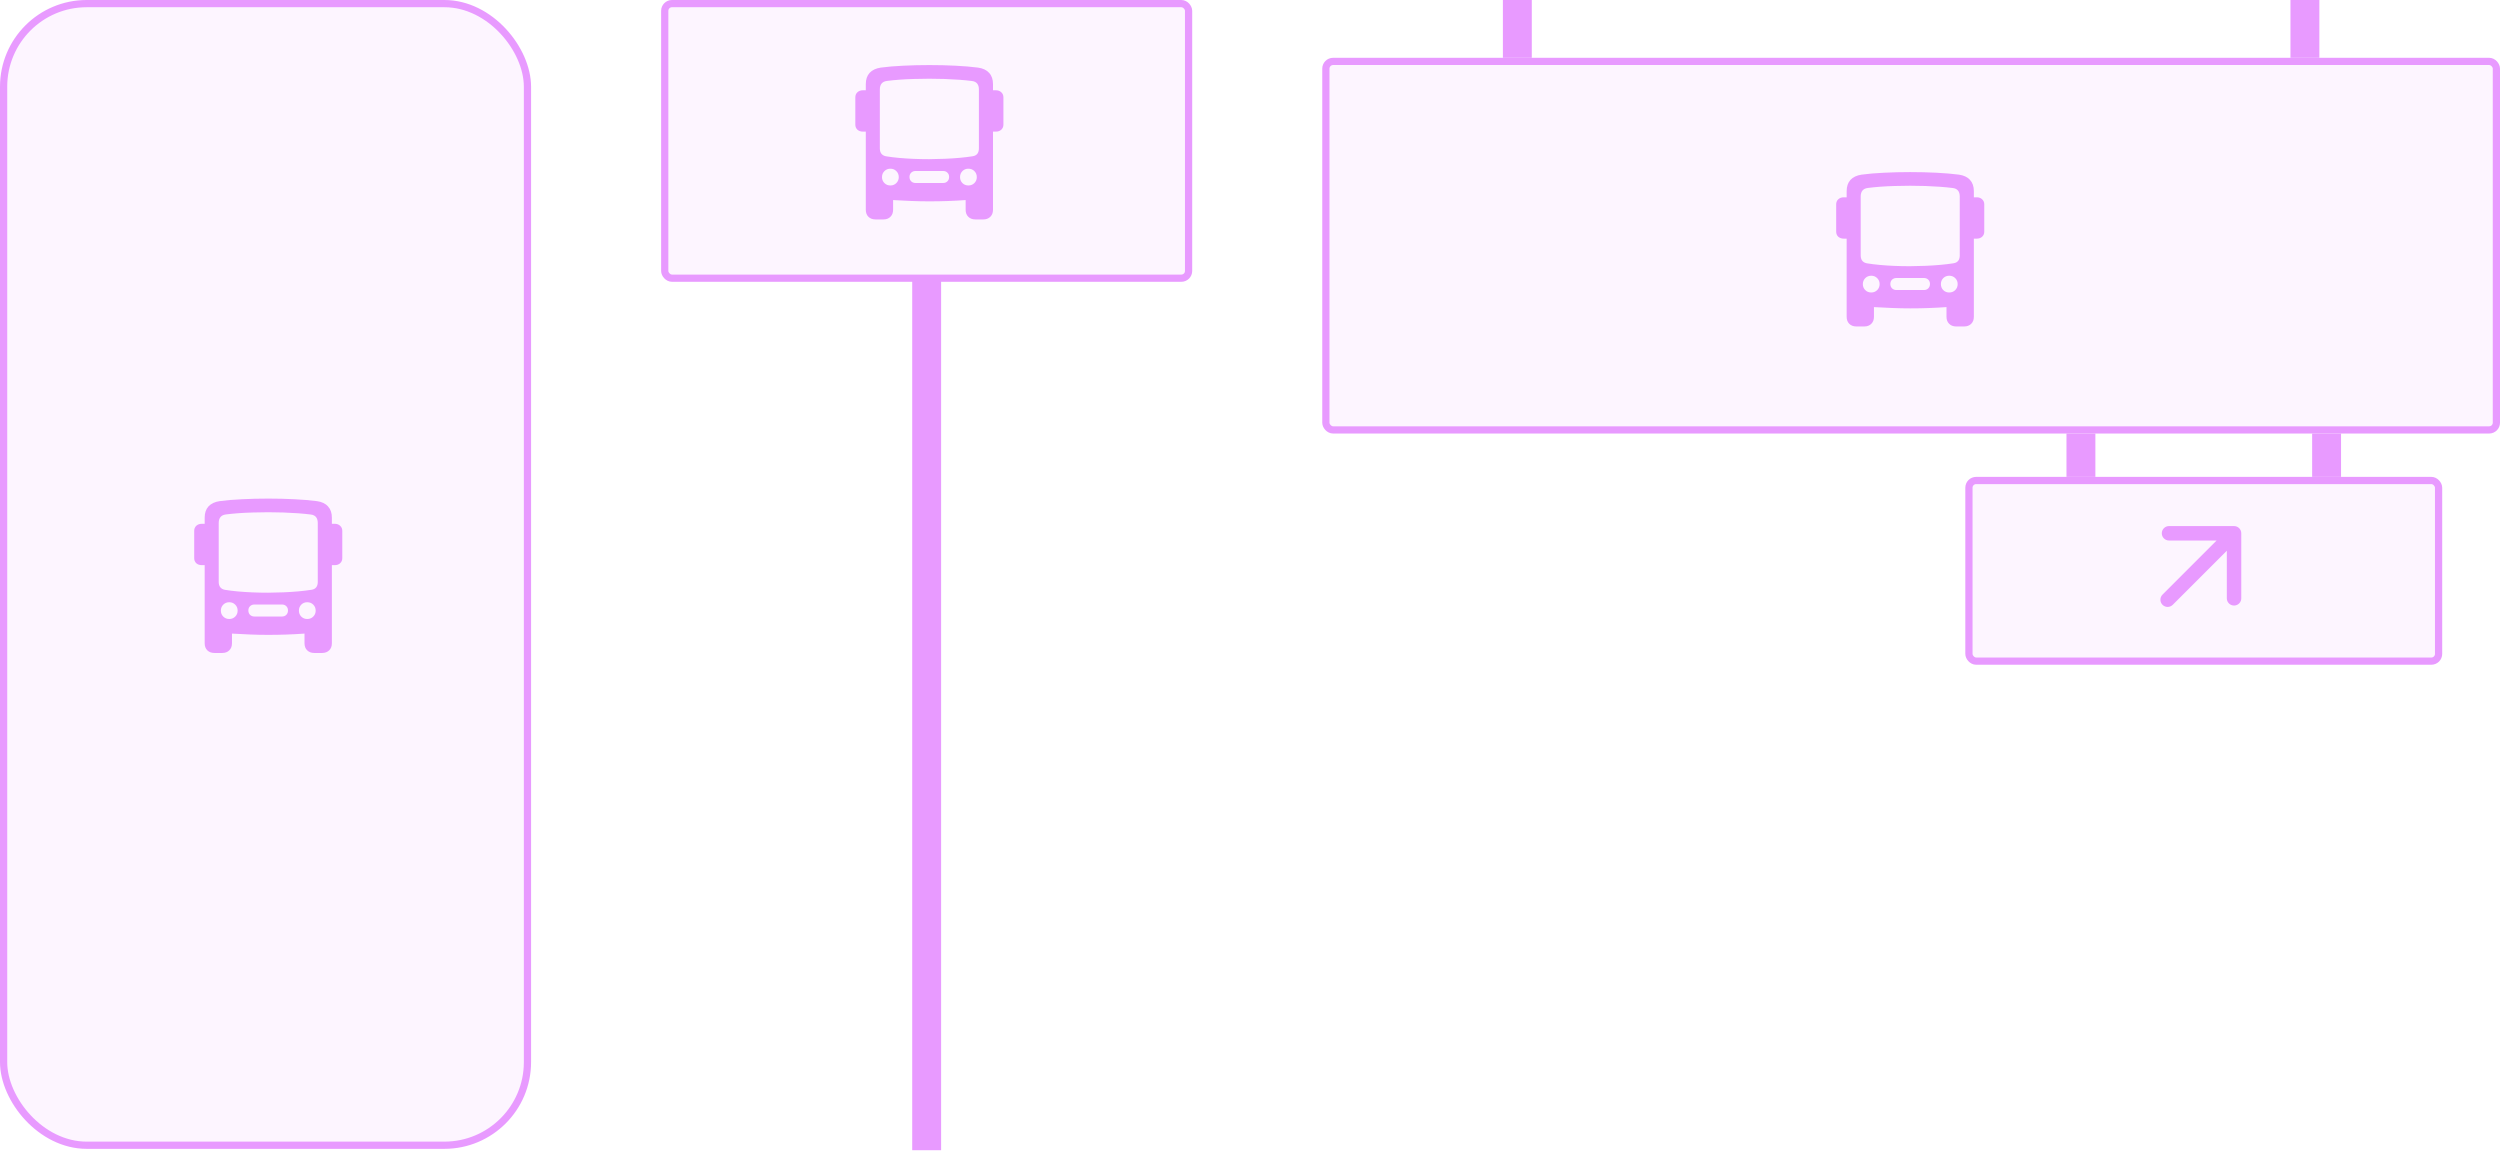 <svg width="346" height="160" viewBox="0 0 346 160" fill="none" xmlns="http://www.w3.org/2000/svg">
<rect x="0.5" y="0.5" width="72.5" height="158" rx="11.5" fill="#E89AFF" fill-opacity="0.1"/>
<rect x="0.5" y="0.5" width="72.5" height="158" rx="11.5" stroke="#E89AFF"/>
<path d="M29.681 90.371C29.265 90.371 28.934 90.248 28.688 90.002C28.447 89.762 28.327 89.436 28.327 89.026V71.642C28.327 70.991 28.503 70.473 28.855 70.086C29.212 69.699 29.727 69.456 30.401 69.356C31.315 69.233 32.352 69.145 33.513 69.093C34.679 69.034 35.883 69.005 37.125 69.005C38.367 69.005 39.571 69.034 40.737 69.093C41.903 69.151 42.943 69.239 43.857 69.356C44.531 69.45 45.044 69.693 45.395 70.086C45.753 70.473 45.932 70.991 45.932 71.642V89.026C45.932 89.436 45.809 89.762 45.562 90.002C45.316 90.248 44.988 90.371 44.578 90.371H43.497C43.087 90.371 42.759 90.248 42.513 90.002C42.267 89.762 42.144 89.436 42.144 89.026V87.69C41.317 87.749 40.485 87.793 39.648 87.822C38.81 87.852 37.969 87.866 37.125 87.866C36.287 87.866 35.446 87.849 34.602 87.814C33.765 87.784 32.933 87.743 32.106 87.69V89.026C32.106 89.436 31.983 89.762 31.737 90.002C31.497 90.248 31.169 90.371 30.753 90.371H29.681ZM31.148 81.635C31.693 81.723 32.285 81.796 32.924 81.855C33.568 81.913 34.242 81.957 34.945 81.986C35.654 82.016 36.369 82.03 37.09 82.03C37.816 82.024 38.534 82.007 39.243 81.978C39.952 81.948 40.632 81.904 41.282 81.846C41.938 81.787 42.548 81.714 43.11 81.626C43.69 81.538 43.98 81.172 43.98 80.527V72.389C43.98 71.686 43.661 71.293 43.023 71.211C42.472 71.141 41.874 71.082 41.23 71.035C40.585 70.988 39.914 70.953 39.217 70.93C38.525 70.906 37.822 70.894 37.107 70.894C36.398 70.894 35.698 70.906 35.007 70.93C34.315 70.947 33.65 70.98 33.012 71.026C32.373 71.073 31.784 71.132 31.245 71.202C30.595 71.29 30.27 71.686 30.27 72.389V80.527C30.27 81.16 30.562 81.529 31.148 81.635ZM31.729 85.669C32.057 85.669 32.332 85.558 32.555 85.335C32.777 85.112 32.889 84.837 32.889 84.509C32.889 84.181 32.777 83.905 32.555 83.683C32.332 83.46 32.057 83.349 31.729 83.349C31.4 83.349 31.125 83.46 30.902 83.683C30.68 83.905 30.568 84.181 30.568 84.509C30.568 84.837 30.68 85.112 30.902 85.335C31.125 85.558 31.4 85.669 31.729 85.669ZM35.218 85.326H39.023C39.27 85.326 39.469 85.25 39.621 85.098C39.779 84.939 39.858 84.737 39.858 84.491C39.858 84.245 39.779 84.046 39.621 83.894C39.469 83.741 39.27 83.665 39.023 83.665H35.218C34.972 83.665 34.77 83.741 34.611 83.894C34.453 84.046 34.374 84.245 34.374 84.491C34.374 84.737 34.453 84.939 34.611 85.098C34.77 85.25 34.972 85.326 35.218 85.326ZM42.522 85.669C42.855 85.669 43.134 85.558 43.356 85.335C43.579 85.112 43.69 84.837 43.69 84.509C43.69 84.181 43.579 83.905 43.356 83.683C43.134 83.46 42.855 83.349 42.522 83.349C42.193 83.349 41.918 83.46 41.695 83.683C41.478 83.905 41.37 84.181 41.37 84.509C41.37 84.837 41.478 85.112 41.695 85.335C41.918 85.558 42.193 85.669 42.522 85.669ZM28.327 78.216H27.923C27.618 78.216 27.366 78.128 27.167 77.952C26.974 77.77 26.877 77.536 26.877 77.249V73.47C26.877 73.183 26.974 72.948 27.167 72.767C27.366 72.585 27.618 72.494 27.923 72.494H28.327V78.216ZM45.932 78.216V72.494H46.336C46.635 72.494 46.881 72.585 47.074 72.767C47.273 72.948 47.373 73.183 47.373 73.47V77.249C47.373 77.536 47.273 77.77 47.074 77.952C46.881 78.128 46.635 78.216 46.336 78.216H45.932Z" fill="#E89AFF"/>
<rect x="92" y="0.5" width="72.5" height="38" rx="1" fill="#E89AFF" fill-opacity="0.1"/>
<rect x="92" y="0.5" width="72.5" height="38" rx="1" stroke="#E89AFF"/>
<path d="M121.181 30.371C120.765 30.371 120.434 30.248 120.188 30.002C119.947 29.762 119.827 29.436 119.827 29.026V11.642C119.827 10.991 120.003 10.473 120.354 10.086C120.712 9.699 121.228 9.456 121.901 9.356C122.815 9.233 123.853 9.146 125.013 9.093C126.179 9.034 127.383 9.005 128.625 9.005C129.867 9.005 131.071 9.034 132.237 9.093C133.403 9.151 134.443 9.239 135.357 9.356C136.031 9.45 136.544 9.693 136.896 10.086C137.253 10.473 137.432 10.991 137.432 11.642V29.026C137.432 29.436 137.309 29.762 137.062 30.002C136.816 30.248 136.488 30.371 136.078 30.371H134.997C134.587 30.371 134.259 30.248 134.013 30.002C133.767 29.762 133.644 29.436 133.644 29.026V27.69C132.817 27.749 131.985 27.793 131.147 27.822C130.31 27.852 129.469 27.866 128.625 27.866C127.787 27.866 126.946 27.849 126.103 27.814C125.265 27.784 124.433 27.743 123.606 27.69V29.026C123.606 29.436 123.483 29.762 123.237 30.002C122.997 30.248 122.669 30.371 122.253 30.371H121.181ZM122.648 21.635C123.193 21.723 123.785 21.796 124.424 21.855C125.068 21.913 125.742 21.957 126.445 21.986C127.154 22.016 127.869 22.03 128.59 22.03C129.316 22.024 130.034 22.007 130.743 21.977C131.452 21.948 132.132 21.904 132.782 21.846C133.438 21.787 134.048 21.714 134.61 21.626C135.19 21.538 135.48 21.172 135.48 20.527V12.389C135.48 11.685 135.161 11.293 134.522 11.211C133.972 11.141 133.374 11.082 132.729 11.035C132.085 10.988 131.414 10.953 130.717 10.93C130.025 10.906 129.322 10.895 128.607 10.895C127.898 10.895 127.198 10.906 126.507 10.93C125.815 10.947 125.15 10.979 124.512 11.026C123.873 11.073 123.284 11.132 122.745 11.202C122.095 11.29 121.77 11.685 121.77 12.389V20.527C121.77 21.16 122.062 21.529 122.648 21.635ZM123.229 25.669C123.557 25.669 123.832 25.558 124.055 25.335C124.277 25.112 124.389 24.837 124.389 24.509C124.389 24.181 124.277 23.905 124.055 23.683C123.832 23.46 123.557 23.349 123.229 23.349C122.9 23.349 122.625 23.46 122.402 23.683C122.18 23.905 122.068 24.181 122.068 24.509C122.068 24.837 122.18 25.112 122.402 25.335C122.625 25.558 122.9 25.669 123.229 25.669ZM126.718 25.326H130.523C130.77 25.326 130.969 25.25 131.121 25.098C131.279 24.939 131.358 24.737 131.358 24.491C131.358 24.245 131.279 24.046 131.121 23.894C130.969 23.741 130.77 23.665 130.523 23.665H126.718C126.472 23.665 126.27 23.741 126.111 23.894C125.953 24.046 125.874 24.245 125.874 24.491C125.874 24.737 125.953 24.939 126.111 25.098C126.27 25.25 126.472 25.326 126.718 25.326ZM134.021 25.669C134.355 25.669 134.634 25.558 134.856 25.335C135.079 25.112 135.19 24.837 135.19 24.509C135.19 24.181 135.079 23.905 134.856 23.683C134.634 23.46 134.355 23.349 134.021 23.349C133.693 23.349 133.418 23.46 133.195 23.683C132.979 23.905 132.87 24.181 132.87 24.509C132.87 24.837 132.979 25.112 133.195 25.335C133.418 25.558 133.693 25.669 134.021 25.669ZM119.827 18.216H119.423C119.118 18.216 118.866 18.128 118.667 17.952C118.474 17.77 118.377 17.536 118.377 17.249V13.47C118.377 13.183 118.474 12.948 118.667 12.767C118.866 12.585 119.118 12.494 119.423 12.494H119.827V18.216ZM137.432 18.216V12.494H137.836C138.135 12.494 138.381 12.585 138.574 12.767C138.773 12.948 138.873 13.183 138.873 13.47V17.249C138.873 17.536 138.773 17.77 138.574 17.952C138.381 18.128 138.135 18.216 137.836 18.216H137.432Z" fill="#E89AFF"/>
<path d="M128.25 38.438L128.25 159.188" stroke="#E89AFF" stroke-width="4"/>
<rect x="183.5" y="8.5" width="162" height="51" rx="1" fill="#E89AFF" fill-opacity="0.1"/>
<rect x="183.5" y="8.5" width="162" height="51" rx="1" stroke="#E89AFF"/>
<path d="M256.931 45.184C256.515 45.184 256.184 45.06 255.938 44.815C255.697 44.574 255.577 44.249 255.577 43.839V26.454C255.577 25.804 255.753 25.285 256.104 24.898C256.462 24.512 256.978 24.269 257.651 24.169C258.565 24.046 259.603 23.958 260.763 23.905C261.929 23.847 263.133 23.817 264.375 23.817C265.617 23.817 266.821 23.847 267.987 23.905C269.153 23.964 270.193 24.052 271.107 24.169C271.781 24.263 272.294 24.506 272.646 24.898C273.003 25.285 273.182 25.804 273.182 26.454V43.839C273.182 44.249 273.059 44.574 272.812 44.815C272.566 45.06 272.238 45.184 271.828 45.184H270.747C270.337 45.184 270.009 45.06 269.763 44.815C269.517 44.574 269.394 44.249 269.394 43.839V42.503C268.567 42.562 267.735 42.605 266.897 42.635C266.06 42.664 265.219 42.679 264.375 42.679C263.537 42.679 262.696 42.661 261.853 42.626C261.015 42.597 260.183 42.556 259.356 42.503V43.839C259.356 44.249 259.233 44.574 258.987 44.815C258.747 45.06 258.419 45.184 258.003 45.184H256.931ZM258.398 36.447C258.943 36.535 259.535 36.608 260.174 36.667C260.818 36.726 261.492 36.77 262.195 36.799C262.904 36.828 263.619 36.843 264.34 36.843C265.066 36.837 265.784 36.819 266.493 36.79C267.202 36.761 267.882 36.717 268.532 36.658C269.188 36.6 269.798 36.526 270.36 36.438C270.94 36.351 271.23 35.984 271.23 35.34V27.201C271.23 26.498 270.911 26.105 270.272 26.023C269.722 25.953 269.124 25.895 268.479 25.848C267.835 25.801 267.164 25.766 266.467 25.742C265.775 25.719 265.072 25.707 264.357 25.707C263.648 25.707 262.948 25.719 262.257 25.742C261.565 25.76 260.9 25.792 260.262 25.839C259.623 25.886 259.034 25.944 258.495 26.015C257.845 26.102 257.52 26.498 257.52 27.201V35.34C257.52 35.973 257.812 36.342 258.398 36.447ZM258.979 40.481C259.307 40.481 259.582 40.37 259.805 40.148C260.027 39.925 260.139 39.649 260.139 39.321C260.139 38.993 260.027 38.718 259.805 38.495C259.582 38.273 259.307 38.161 258.979 38.161C258.65 38.161 258.375 38.273 258.152 38.495C257.93 38.718 257.818 38.993 257.818 39.321C257.818 39.649 257.93 39.925 258.152 40.148C258.375 40.37 258.65 40.481 258.979 40.481ZM262.468 40.139H266.273C266.52 40.139 266.719 40.062 266.871 39.91C267.029 39.752 267.108 39.55 267.108 39.304C267.108 39.058 267.029 38.858 266.871 38.706C266.719 38.554 266.52 38.477 266.273 38.477H262.468C262.222 38.477 262.02 38.554 261.861 38.706C261.703 38.858 261.624 39.058 261.624 39.304C261.624 39.55 261.703 39.752 261.861 39.91C262.02 40.062 262.222 40.139 262.468 40.139ZM269.771 40.481C270.105 40.481 270.384 40.37 270.606 40.148C270.829 39.925 270.94 39.649 270.94 39.321C270.94 38.993 270.829 38.718 270.606 38.495C270.384 38.273 270.105 38.161 269.771 38.161C269.443 38.161 269.168 38.273 268.945 38.495C268.729 38.718 268.62 38.993 268.62 39.321C268.62 39.649 268.729 39.925 268.945 40.148C269.168 40.37 269.443 40.481 269.771 40.481ZM255.577 33.028H255.173C254.868 33.028 254.616 32.94 254.417 32.765C254.224 32.583 254.127 32.349 254.127 32.062V28.282C254.127 27.995 254.224 27.761 254.417 27.579C254.616 27.398 254.868 27.307 255.173 27.307H255.577V33.028ZM273.182 33.028V27.307H273.586C273.885 27.307 274.131 27.398 274.324 27.579C274.523 27.761 274.623 27.995 274.623 28.282V32.062C274.623 32.349 274.523 32.583 274.324 32.765C274.131 32.94 273.885 33.028 273.586 33.028H273.182Z" fill="#E89AFF"/>
<rect x="272.5" y="66.5" width="65" height="25" rx="1" fill="#E89AFF" fill-opacity="0.1"/>
<rect x="272.5" y="66.5" width="65" height="25" rx="1" stroke="#E89AFF"/>
<path d="M299.293 82.293C298.902 82.683 298.902 83.317 299.293 83.707C299.683 84.098 300.317 84.098 300.707 83.707L299.293 82.293ZM310.192 73.808C310.192 73.255 309.745 72.808 309.192 72.808L300.192 72.808C299.64 72.808 299.192 73.255 299.192 73.808C299.192 74.36 299.64 74.808 300.192 74.808L308.192 74.808L308.192 82.808C308.192 83.36 308.64 83.808 309.192 83.808C309.745 83.808 310.192 83.36 310.192 82.808L310.192 73.808ZM300.707 83.707L309.899 74.515L308.485 73.1L299.293 82.293L300.707 83.707Z" fill="#E89AFF"/>
<path d="M210 0L210 8" stroke="#E89AFF" stroke-width="4"/>
<path d="M322 60L322 66" stroke="#E89AFF" stroke-width="4"/>
<path d="M288 60L288 66" stroke="#E89AFF" stroke-width="4"/>
<path d="M319 0L319 8" stroke="#E89AFF" stroke-width="4"/>
</svg>
